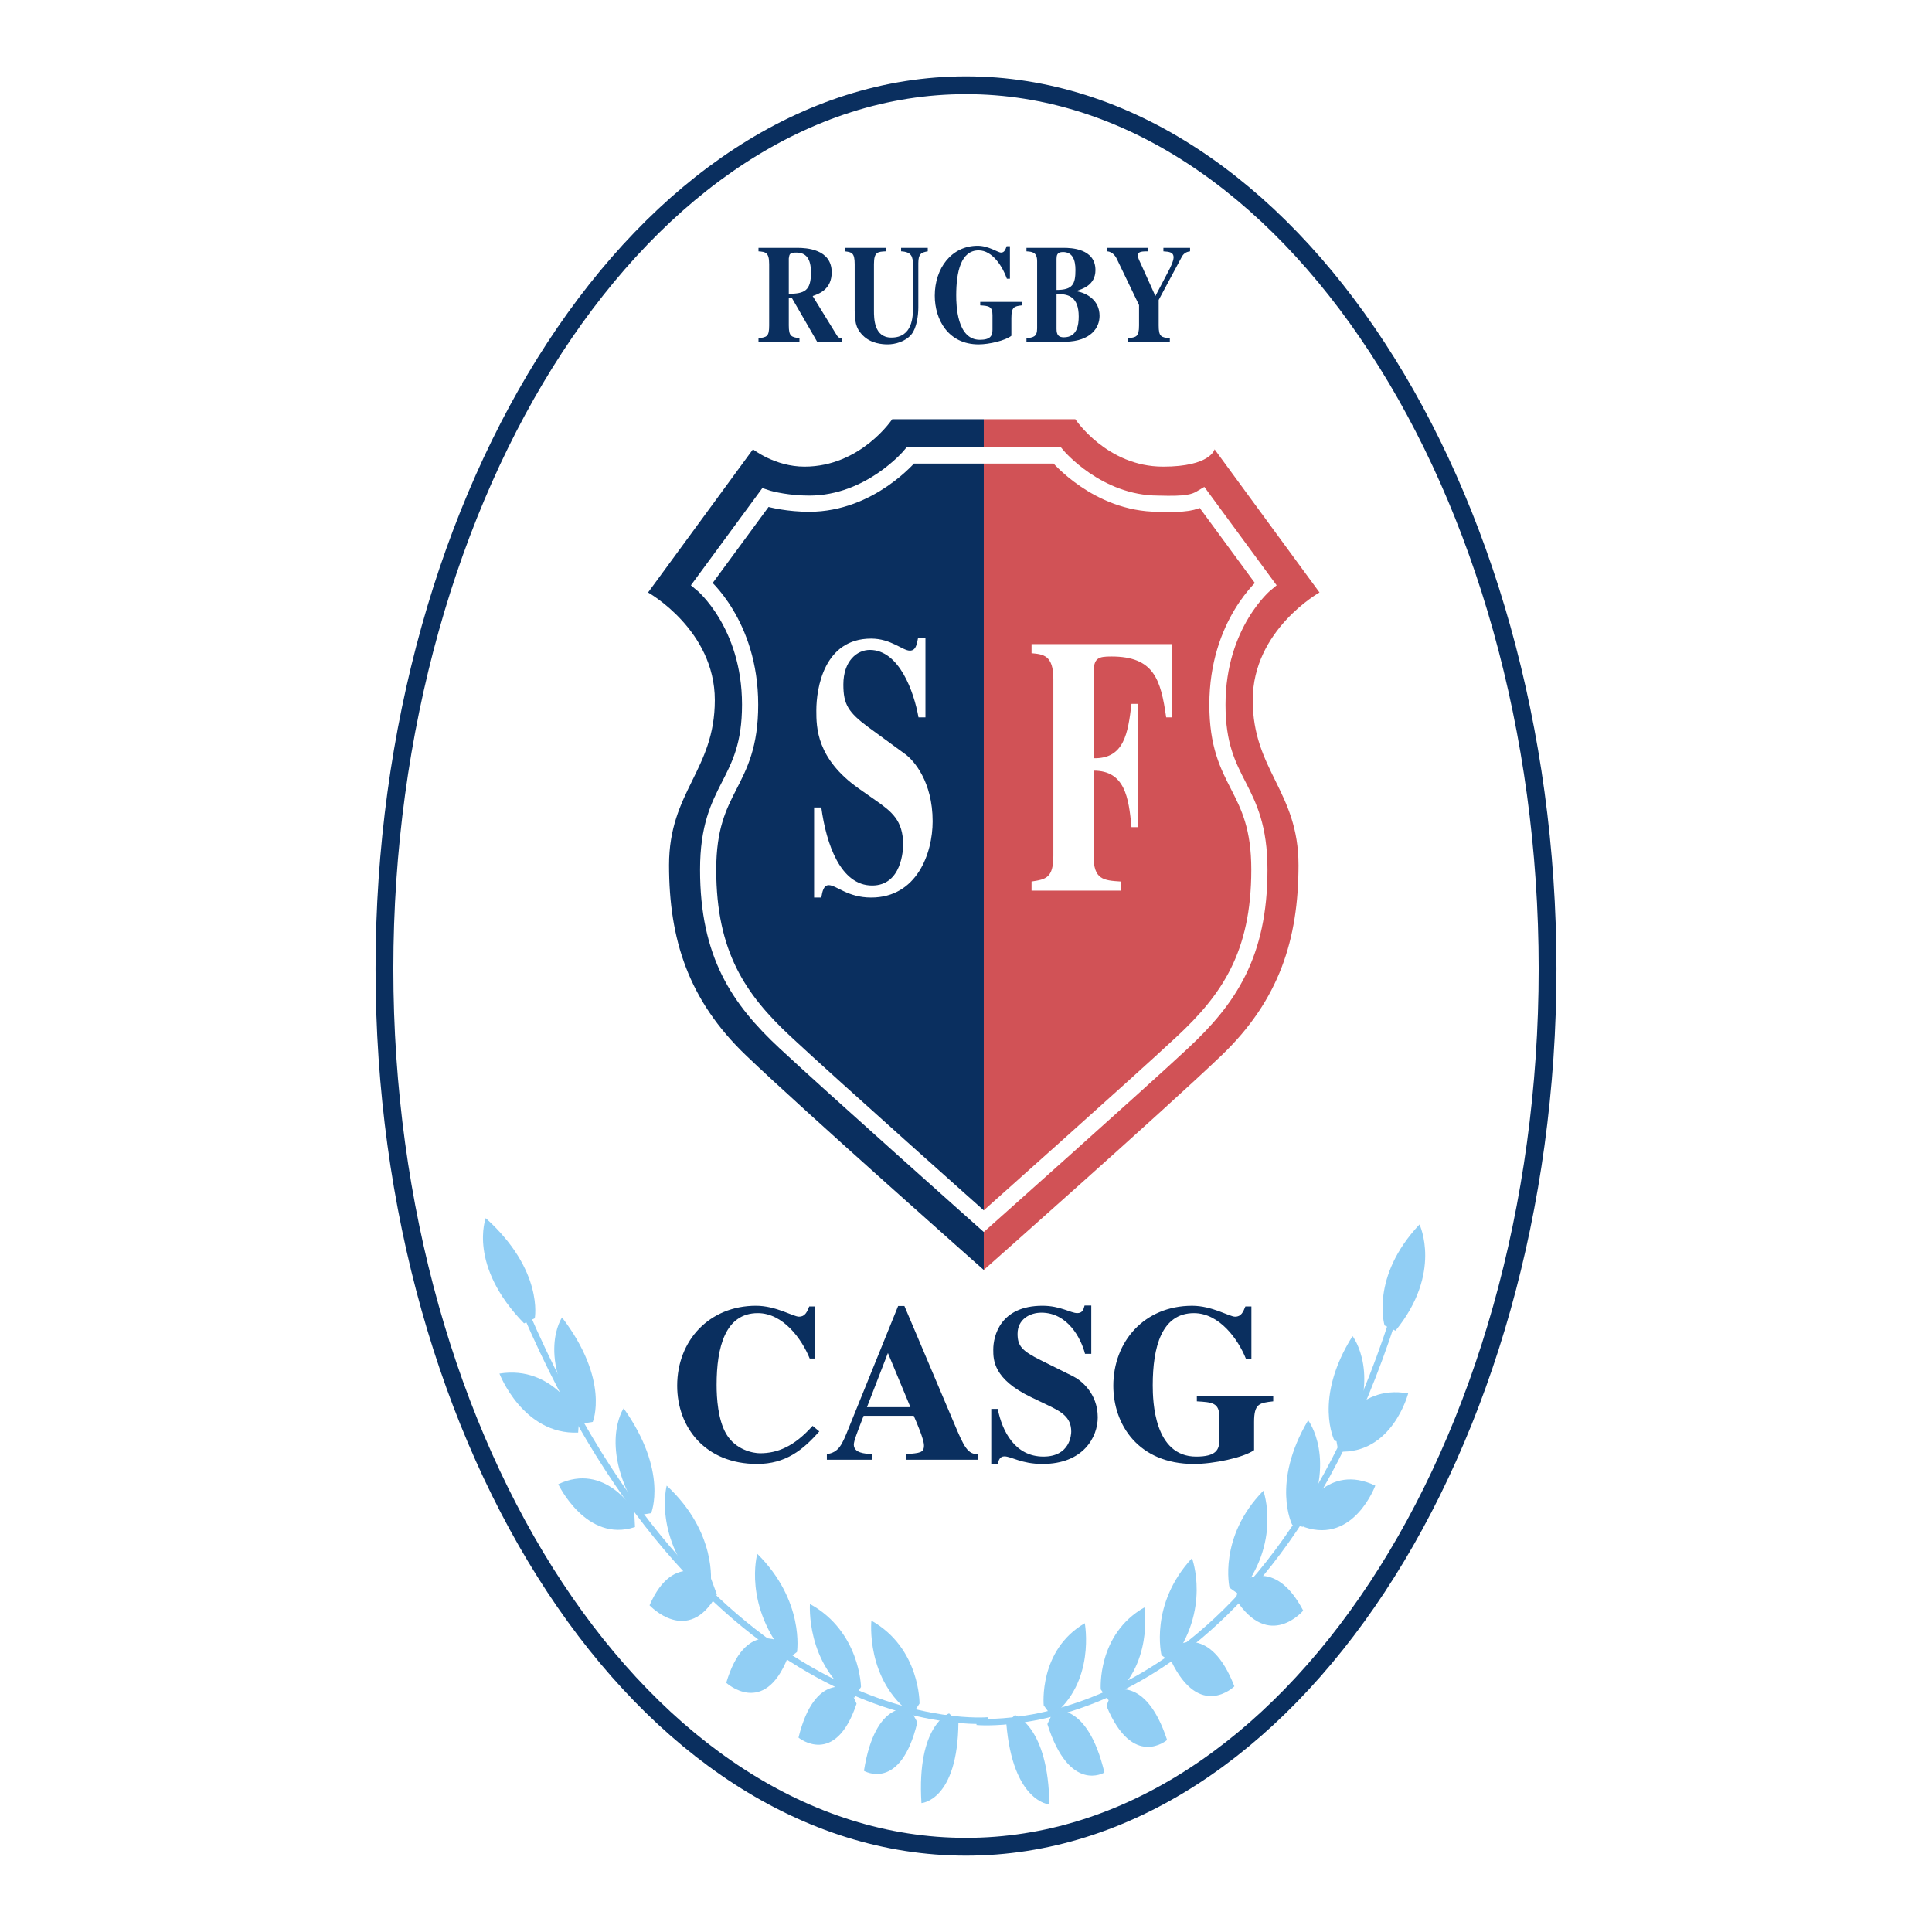 <svg xmlns="http://www.w3.org/2000/svg" width="2500" height="2500" viewBox="0 0 192.756 192.756"><path fill-rule="evenodd" clip-rule="evenodd" fill="#fff" d="M0 0h192.756v192.756H0V0z"/><path d="M96.377 8.504c-32.043 0-58.021 40.397-58.021 88.154 0 47.758 25.978 87.594 58.021 87.594 32.044 0 58.023-39.836 58.023-87.594 0-47.756-25.978-88.154-58.023-88.154z" fill-rule="evenodd" clip-rule="evenodd" fill="#fff" stroke="#0a2f5f" stroke-width="1.775" stroke-miterlimit="2.613"/><path d="M49.83 137.045s2.337 6.119 7.853 5.887l.106-1.541s-2.546-5.227-7.959-4.346zM55.697 148.08s2.796 5.887 7.657 4.273l-.082-1.639c0 .001-2.897-4.857-7.575-2.634zM64.806 160.162s3.841 4.139 6.72-1.076l-.597-1.617s-3.693-2.916-6.123 2.693zM72.458 167.893s3.771 3.475 6.133-2.5l-.653-1.539s-3.602-2.26-5.48 4.039zM79.667 173.363s3.661 3.014 5.793-3.383l-.661-1.475c.001.001-3.494-1.814-5.132 4.858zM86.196 176.676s3.654 2.166 5.328-4.84l-.726-1.338s-3.456-1.016-4.602 6.178zM91.933 179.895s3.631-.221 3.69-8.096l-.932-.85s-3.252 1.137-2.758 8.946z" fill-rule="evenodd" clip-rule="evenodd" fill="#91cef4"/><path d="M56.074 131.443s-2.675 3.848 1.919 10.602l1.147-.18s1.735-4.133-3.066-10.422zM62.22 140.506s-2.634 3.857 1.642 10.641l1.102-.18c-.001 0 1.739-4.147-2.744-10.461zM66.517 148.223s-1.391 5.146 3.497 10.436l.893-.67c0-.001.678-5.067-4.39-9.766zM75.556 155.027s-1.486 5.162 3.081 10.465l.88-.674c-.001 0 .796-5.08-3.961-9.791zM80.81 160.031s-.446 5.951 4.408 9.365l.684-1.082s-.081-5.525-5.092-8.283zM86.94 161.693s-.618 5.945 4.092 9.352l.709-1.08c.001 0 .082-5.518-4.801-8.272zM48.461 121.535s-1.806 4.713 3.825 10.498l1.068-.508c.001 0 .921-4.763-4.893-9.99z" fill-rule="evenodd" clip-rule="evenodd" fill="#91cef4"/><path d="M98.561 171.648s-27.45 2.6-46.158-40.76" fill="none" stroke="#91cef4" stroke-width=".645" stroke-miterlimit="2.613"/><path d="M140.494 139.021s-1.576 6.109-6.971 5.803l-.271-1.547s1.898-5.216 7.242-4.256zM137.213 148.219s-2.125 5.816-7.059 4.145l-.086-1.631c0-.001 2.34-4.803 7.145-2.514zM130.021 160.691s-3.408 4.047-6.734-1.148l.439-1.596c.001 0 3.362-2.849 6.295 2.744zM123.154 168.248s-3.453 3.398-6.305-2.529l.516-1.52s3.371-2.199 5.789 4.049zM116.441 173.598s-3.414 2.961-6.045-3.389l.539-1.459c.001 0 3.329-1.77 5.506 4.848zM110.188 176.846s-3.488 2.141-5.691-4.834l.619-1.326c-.001 0 3.364-.987 5.072 6.16zM104.695 180.033s-3.643-.223-4.295-8.082l.863-.842c.001 0 3.339 1.153 3.432 8.924z" fill-rule="evenodd" clip-rule="evenodd" fill="#91cef4"/><path d="M134.943 133.303s3.037 3.92-.662 10.639l-1.137-.199c.001-.001-2.146-4.177 1.799-10.44zM130.514 141.703s2.988 3.914-.488 10.631l-1.1-.197s-2.131-4.17 1.588-10.434zM126.045 148.729s1.881 5.154-2.43 10.354l-.945-.678c0-.001-1.15-5.057 3.375-9.676zM118.924 155.459s1.949 5.15-2.109 10.357l-.932-.676c0 .001-1.238-5.056 3.041-9.681zM114.178 160.371s.961 5.916-3.586 9.26l-.77-1.08s-.384-5.494 4.356-8.18zM108.23 161.951s1.117 5.926-3.307 9.277l-.793-1.082c.001 0-.532-5.501 4.1-8.195zM141.623 122.166s2.32 4.814-2.395 10.598l-1.09-.525c.001-.001-1.458-4.829 3.485-10.073z" fill-rule="evenodd" clip-rule="evenodd" fill="#91cef4"/><path d="M97.453 171.783s27.582 2.727 41.527-40.176" fill="none" stroke="#91cef4" stroke-width=".645" stroke-miterlimit="2.613"/><path d="M81.741 142.812c-1.622 1.846-3.355 3.246-6.2 3.246-5.178 0-7.978-3.646-7.978-7.803 0-4.512 3.2-7.98 7.867-7.98 2 0 3.711 1.09 4.289 1.09.6 0 .8-.467 1.022-1.023h.6v5.201h-.556c-.778-1.934-2.645-4.533-5.177-4.533-3.245 0-4.111 3.4-4.111 7.156 0 1.334.133 3.469.955 4.891.934 1.602 2.689 1.934 3.378 1.934 1.733 0 3.4-.666 5.244-2.732l.667.553zM97.607 145.635h-7.199v-.555c1.378-.111 1.778-.133 1.778-.867 0-.6-.711-2.244-1.022-2.957h-5c-.622 1.602-.978 2.512-.978 2.867 0 .846 1.067.912 1.822.957v.555h-4.511v-.555c1.2-.178 1.511-.934 2.178-2.602l4.934-12.182h.622l4.955 11.693c1 2.379 1.356 3.135 2.421 3.09v.556zm-6.776-5.244l-2.244-5.402-2.089 5.402h4.333zM108.254 135.076c-.4-1.555-1.732-4.111-4.355-4.111-1.156 0-2.377.666-2.377 2.111 0 1.201.422 1.689 2.289 2.623l3.266 1.623c.756.377 2.445 1.668 2.445 4.09 0 1.955-1.422 4.646-5.512 4.646-2.111 0-3.111-.756-3.801-.756-.467 0-.576.398-.666.756h-.645v-5.492h.645c.445 2.246 1.734 4.758 4.557 4.758 2.666 0 2.777-2.201 2.777-2.49 0-1.488-1.045-2.021-2.49-2.711l-1.488-.711c-3.801-1.824-3.801-3.734-3.801-4.758 0-1.355.689-4.379 4.912-4.379 1.777 0 2.822.734 3.467.734.51 0 .623-.334.732-.756h.668v4.822h-.623v.001zM127.031 139.811c-1.377.156-1.91.223-1.91 2.047v2.822c-1.066.756-4.066 1.379-6 1.379-5.557 0-8.045-3.936-8.045-7.803 0-4.379 3.066-7.98 7.867-7.98 2 0 3.711 1.09 4.289 1.09.6 0 .801-.467 1.021-1.023h.6v5.201h-.555c-.777-1.934-2.645-4.533-5.178-4.533-3.223 0-4.111 3.379-4.111 7.201 0 1.578.135 7.113 4.334 7.113 1.955 0 2.311-.666 2.311-1.623v-2.334c0-1.422-.711-1.467-2.244-1.557v-.555h7.621v.555zM84.006 34.096h-2.479l-2.503-4.337h-.326v2.716c0 1.108.266 1.15 1.064 1.274v.347h-4.087v-.346c.822-.11 1.064-.152 1.064-1.274V26.35c0-1.192-.375-1.219-1.064-1.275v-.347h3.894c.846 0 3.41.111 3.41 2.439 0 1.704-1.246 2.134-1.899 2.37l2.431 3.949c.169.25.35.263.496.263v.347h-.001zm-5.308-4.781c1.584-.014 2.213-.319 2.213-2.12 0-1.399-.496-1.996-1.463-1.996-.666 0-.689.152-.75.583v3.533zM92.564 25.075c-.665.111-.943.263-.943 1.177v4.421c0 .817-.168 2.051-.677 2.675-.604.748-1.657 1.011-2.382 1.011-.532 0-1.669-.083-2.455-.873-.521-.526-.835-1.011-.835-2.508V26.35c0-1.164-.314-1.192-.992-1.275v-.347h4.088v.347c-.798.042-1.173.056-1.173 1.275v4.628c0 .79 0 2.703 1.741 2.703 2.128 0 2.152-2.121 2.152-3.008v-4.227c0-.845-.145-1.316-1.185-1.372v-.347h2.66v.348h.001zM101.945 30.466c-.75.097-1.041.138-1.041 1.275v1.76c-.58.471-2.213.859-3.266.859-3.022 0-4.376-2.453-4.376-4.864 0-2.73 1.668-4.975 4.281-4.975 1.088 0 2.02.679 2.334.679.326 0 .436-.291.557-.637h.326v3.243h-.303c-.422-1.206-1.438-2.827-2.818-2.827-1.752 0-2.237 2.106-2.237 4.49 0 .983.073 4.434 2.358 4.434 1.064 0 1.26-.416 1.26-1.011v-1.456c0-.887-.389-.915-1.223-.97v-.346h4.148v.346zM102.41 33.75c.678-.083 1.064-.139 1.064-.983v-6.708c0-.915-.506-.942-1.064-.983v-.347h3.738c.676 0 3.145.056 3.145 2.217 0 1.538-1.367 1.898-1.875 2.079v.028c1.016.194 2.285.887 2.285 2.466 0 1.164-.846 2.522-3.398 2.578h-3.895v-.347zm3-.943c0 .624.217.846.727.846 1.33 0 1.486-1.233 1.486-2.079 0-1.981-1.064-2.189-1.85-2.231h-.363v3.464zm0-3.88c1.621 0 1.887-.582 1.887-1.995 0-.97-.266-1.788-1.246-1.788-.617 0-.629.36-.641.68v3.103zM118.734 25.075c-.23.042-.58.097-.822.541l-2.311 4.31v2.55c0 1.15.266 1.178 1.113 1.274v.347h-4.197v-.347c.836-.097 1.125-.125 1.125-1.274v-2.037l-2.213-4.601c-.061-.125-.35-.721-.967-.762v-.347h4.051v.347c-.834 0-.979.083-.979.471 0 .208.191.554.289.776l1.451 3.215 1.342-2.563c.086-.153.473-.915.473-1.289 0-.541-.447-.568-1.016-.61v-.347h2.66v.346h.001zM98.15 41.826h-9.134s-3.14 4.73-8.754 4.73c-2.95 0-5.138-1.729-5.138-1.729L64.658 59.111s6.66 3.729 6.66 10.735-4.567 9.097-4.567 16.466 1.903 13.463 7.708 19.012c5.804 5.551 23.692 21.381 23.692 21.381V41.826h-.001z" fill-rule="evenodd" clip-rule="evenodd" fill="#0a2f5f"/><path d="M98.15 41.826h9.135s3.141 4.73 8.754 4.73c4.758 0 5.139-1.729 5.139-1.729l10.467 14.283s-6.66 3.729-6.66 10.735 4.566 9.097 4.566 16.466-1.902 13.463-7.707 19.012c-5.805 5.551-23.693 21.381-23.693 21.381V41.826h-.001z" fill-rule="evenodd" clip-rule="evenodd" fill="#d15256"/><path d="M76.361 49.649l-6.327 8.609s4.805 3.945 4.805 12.042c0 8.098-4.187 8.006-4.187 16.466 0 8.461 3.057 12.931 7.684 17.239 4.627 4.311 19.815 17.832 19.815 17.832s15.189-13.521 19.814-17.832c4.629-4.309 7.684-8.778 7.684-17.239 0-8.46-4.186-8.369-4.186-16.466 0-8.097 4.805-12.042 4.805-12.042l-6.326-8.609c-.83.5-1.586.686-4.379.603-6.09 0-10.086-4.806-10.086-4.806H90.824s-3.996 4.806-10.086 4.806c-1.998 0-3.748-.388-4.377-.603z" fill="none" stroke="#fff" stroke-width="1.614" stroke-miterlimit="2.613"/><path d="M91.639 71.574c-.445-2.547-1.929-6.732-4.849-6.732-1.287 0-2.647 1.092-2.647 3.457 0 1.965.47 2.766 2.548 4.294l3.637 2.656c.841.619 2.722 2.729 2.722 6.696 0 3.202-1.584 7.604-6.136 7.604-2.351 0-3.463-1.237-4.23-1.237-.52 0-.644.656-.742 1.237h-.718v-8.988h.718c.495 3.675 1.93 7.788 5.071 7.788 2.97 0 3.093-3.603 3.093-4.076 0-2.438-1.163-3.312-2.771-4.439l-1.658-1.165c-4.231-2.984-4.231-6.113-4.231-7.787 0-2.22.768-7.169 5.468-7.169 1.979 0 3.143 1.201 3.859 1.201.569 0 .692-.546.817-1.237h.742v7.896h-.693v.001zM102.918 64.26h14.027v7.314h-.594c-.545-3.785-1.213-6.077-5.467-6.077-1.336 0-1.781.146-1.781 1.71v8.442c3.066.073 3.438-2.511 3.785-5.422h.617v12.3h-.617c-.273-2.984-.668-5.641-3.785-5.641v8.479c0 2.402.988 2.475 2.721 2.584v.91h-8.906v-.91c1.41-.218 2.176-.328 2.176-2.584V67.753c0-2.401-1.014-2.475-2.176-2.583v-.91z" fill-rule="evenodd" clip-rule="evenodd" fill="#fff"/></svg>